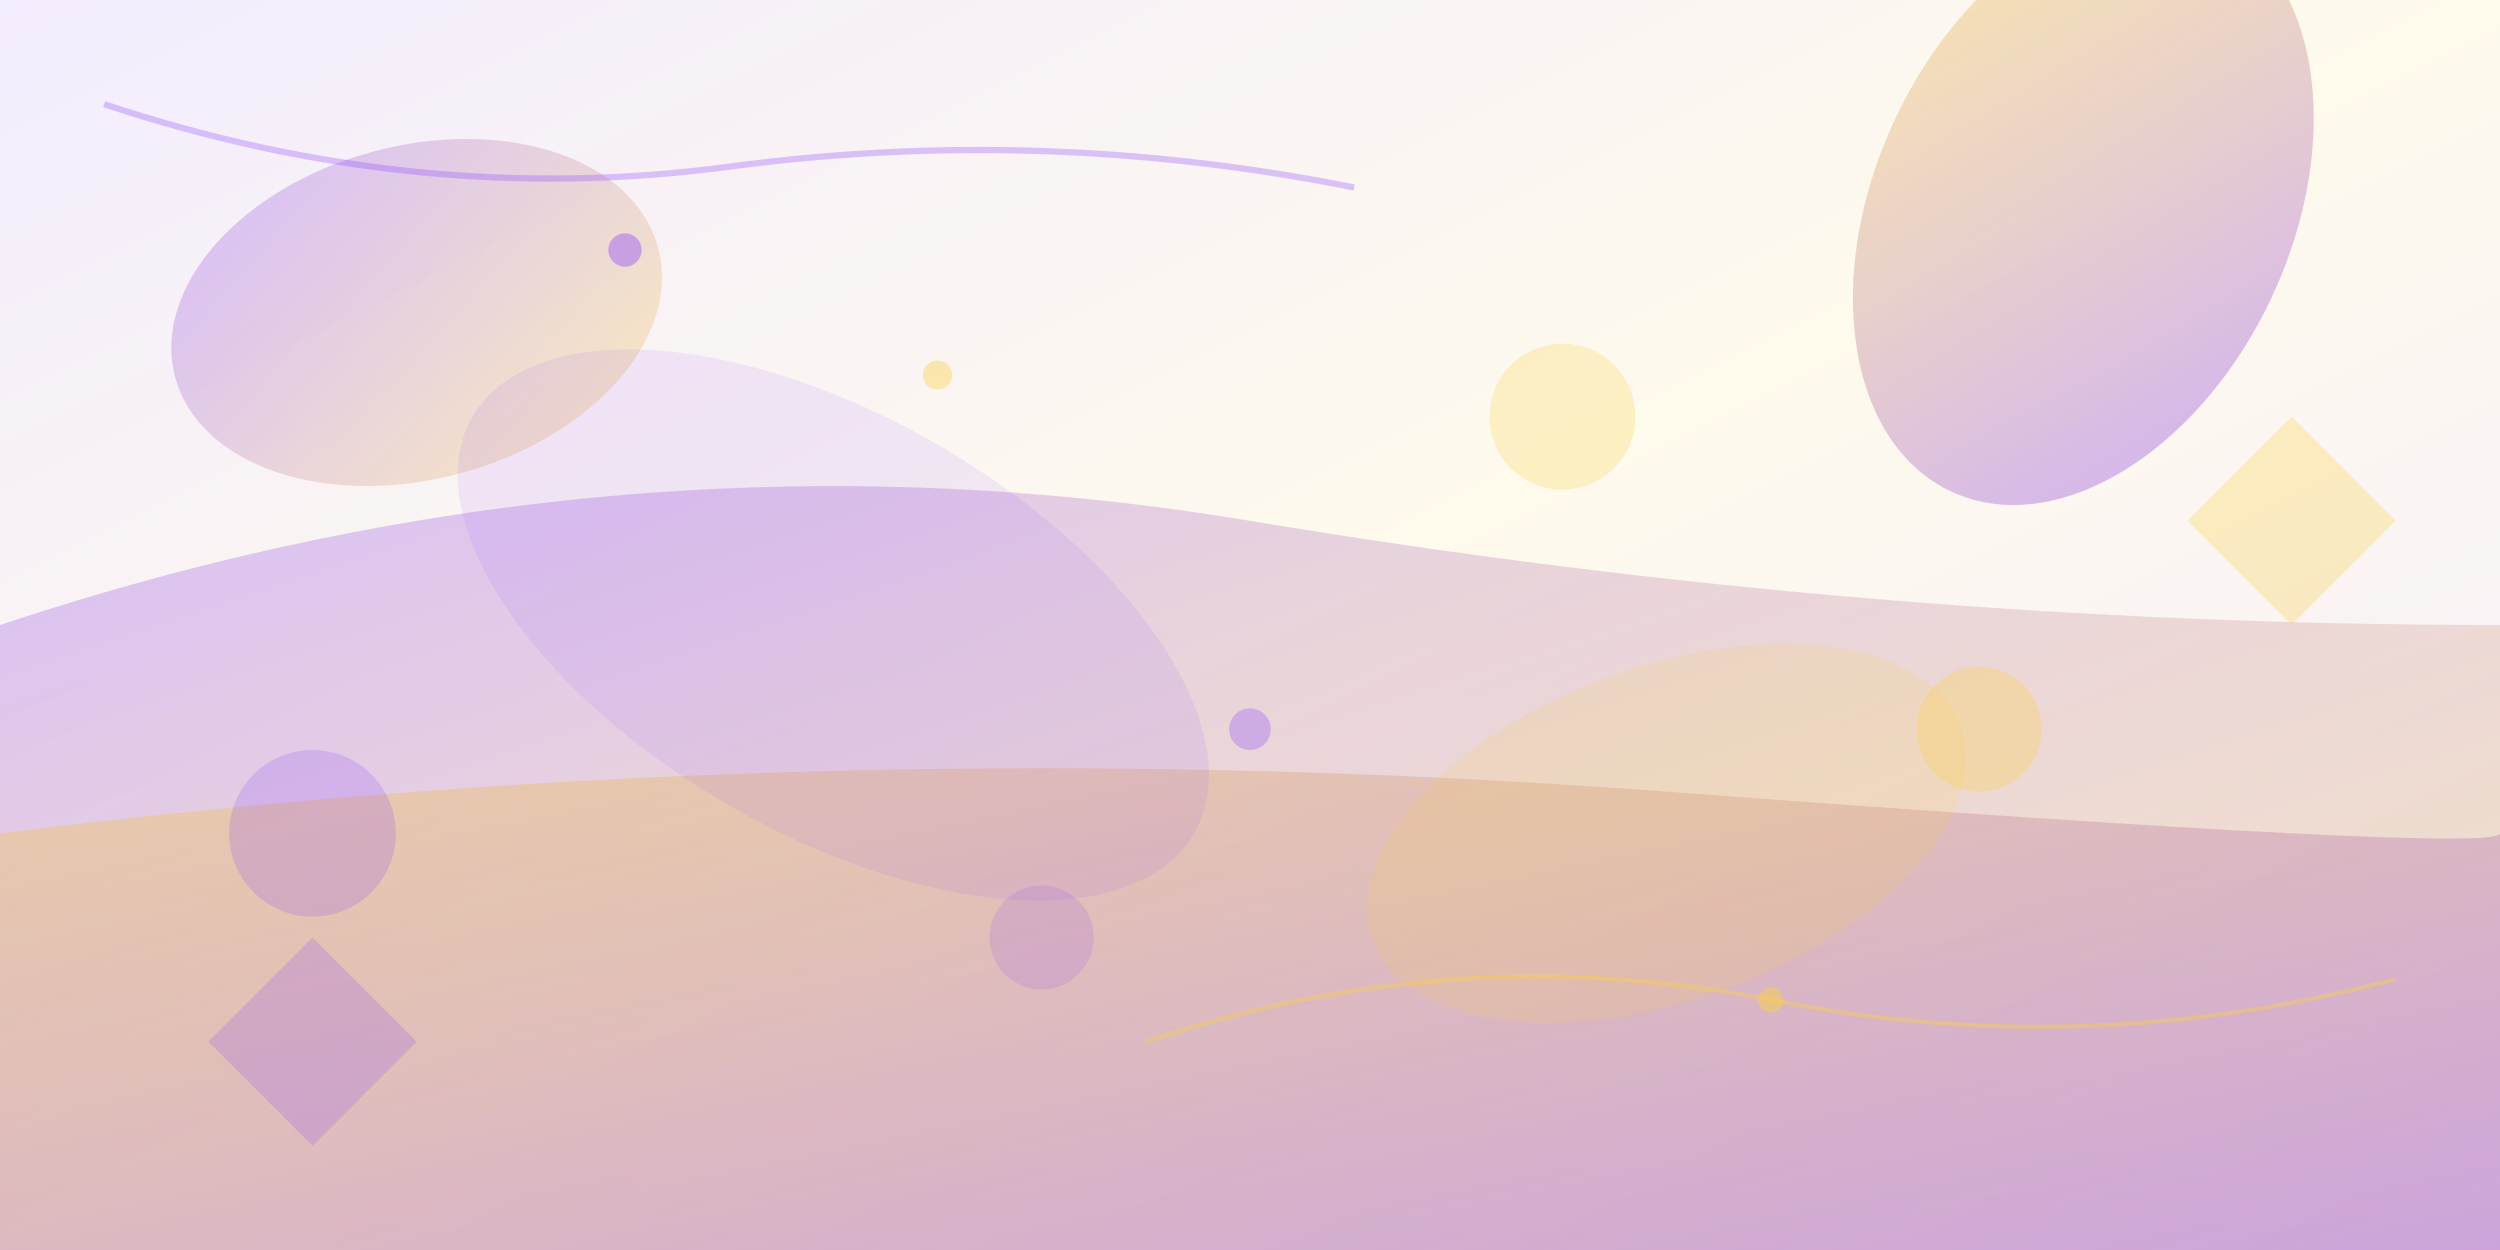 <svg width="1200" height="600" viewBox="0 0 1200 600" fill="none" xmlns="http://www.w3.org/2000/svg">
  <!-- Background gradient -->
  <defs>
    <linearGradient id="bg-gradient" x1="0%" y1="0%" x2="100%" y2="100%">
      <stop offset="0%" style="stop-color:#8e46fa;stop-opacity:0.1"/>
      <stop offset="50%" style="stop-color:#fad046;stop-opacity:0.1"/>
      <stop offset="100%" style="stop-color:#8e46fa;stop-opacity:0.1"/>
    </linearGradient>
    <linearGradient id="shape-gradient-1" x1="0%" y1="0%" x2="100%" y2="100%">
      <stop offset="0%" style="stop-color:#8e46fa;stop-opacity:0.3"/>
      <stop offset="100%" style="stop-color:#fad046;stop-opacity:0.3"/>
    </linearGradient>
    <linearGradient id="shape-gradient-2" x1="0%" y1="0%" x2="100%" y2="100%">
      <stop offset="0%" style="stop-color:#fad046;stop-opacity:0.4"/>
      <stop offset="100%" style="stop-color:#8e46fa;stop-opacity:0.4"/>
    </linearGradient>
  </defs>
  
  <!-- Background -->
  <rect width="1200" height="600" fill="url(#bg-gradient)"/>
  
  <!-- Abstract glass-like shapes -->
  <ellipse cx="200" cy="150" rx="120" ry="80" fill="url(#shape-gradient-1)" transform="rotate(-15 200 150)"/>
  <ellipse cx="1000" cy="100" rx="100" ry="150" fill="url(#shape-gradient-2)" transform="rotate(25 1000 100)"/>
  
  <!-- Flowing curves representing molten glass -->
  <path d="M0 300 Q300 200 600 250 T1200 300 L1200 600 L0 600 Z" fill="url(#shape-gradient-1)"/>
  <path d="M0 400 Q400 350 800 380 T1200 400 L1200 600 L0 600 Z" fill="url(#shape-gradient-2)"/>
  
  <!-- Circular elements representing glass bubbles -->
  <circle cx="150" cy="400" r="40" fill="#8e46fa" opacity="0.2"/>
  <circle cx="950" cy="350" r="30" fill="#fad046" opacity="0.3"/>
  <circle cx="500" cy="450" r="25" fill="#8e46fa" opacity="0.15"/>
  <circle cx="750" cy="200" r="35" fill="#fad046" opacity="0.25"/>
  
  <!-- Small decorative dots -->
  <circle cx="300" cy="120" r="8" fill="#8e46fa" opacity="0.4"/>
  <circle cx="850" cy="480" r="6" fill="#fad046" opacity="0.5"/>
  <circle cx="600" cy="350" r="10" fill="#8e46fa" opacity="0.3"/>
  <circle cx="450" cy="180" r="7" fill="#fad046" opacity="0.4"/>
  
  <!-- Abstract geometric shapes -->
  <polygon points="100,500 150,450 200,500 150,550" fill="#8e46fa" opacity="0.2"/>
  <polygon points="1050,250 1100,200 1150,250 1100,300" fill="#fad046" opacity="0.3"/>
  
  <!-- Curved lines suggesting glass forming -->
  <path d="M50 50 Q200 100 350 80 T650 90" stroke="#8e46fa" stroke-width="3" fill="none" opacity="0.3"/>
  <path d="M550 500 Q700 450 850 480 T1150 470" stroke="#fad046" stroke-width="2" fill="none" opacity="0.4"/>
  
  <!-- Overlapping transparent shapes for depth -->
  <ellipse cx="400" cy="300" rx="200" ry="100" fill="#8e46fa" opacity="0.1" transform="rotate(30 400 300)"/>
  <ellipse cx="800" cy="400" rx="150" ry="80" fill="#fad046" opacity="0.15" transform="rotate(-20 800 400)"/>
</svg>
